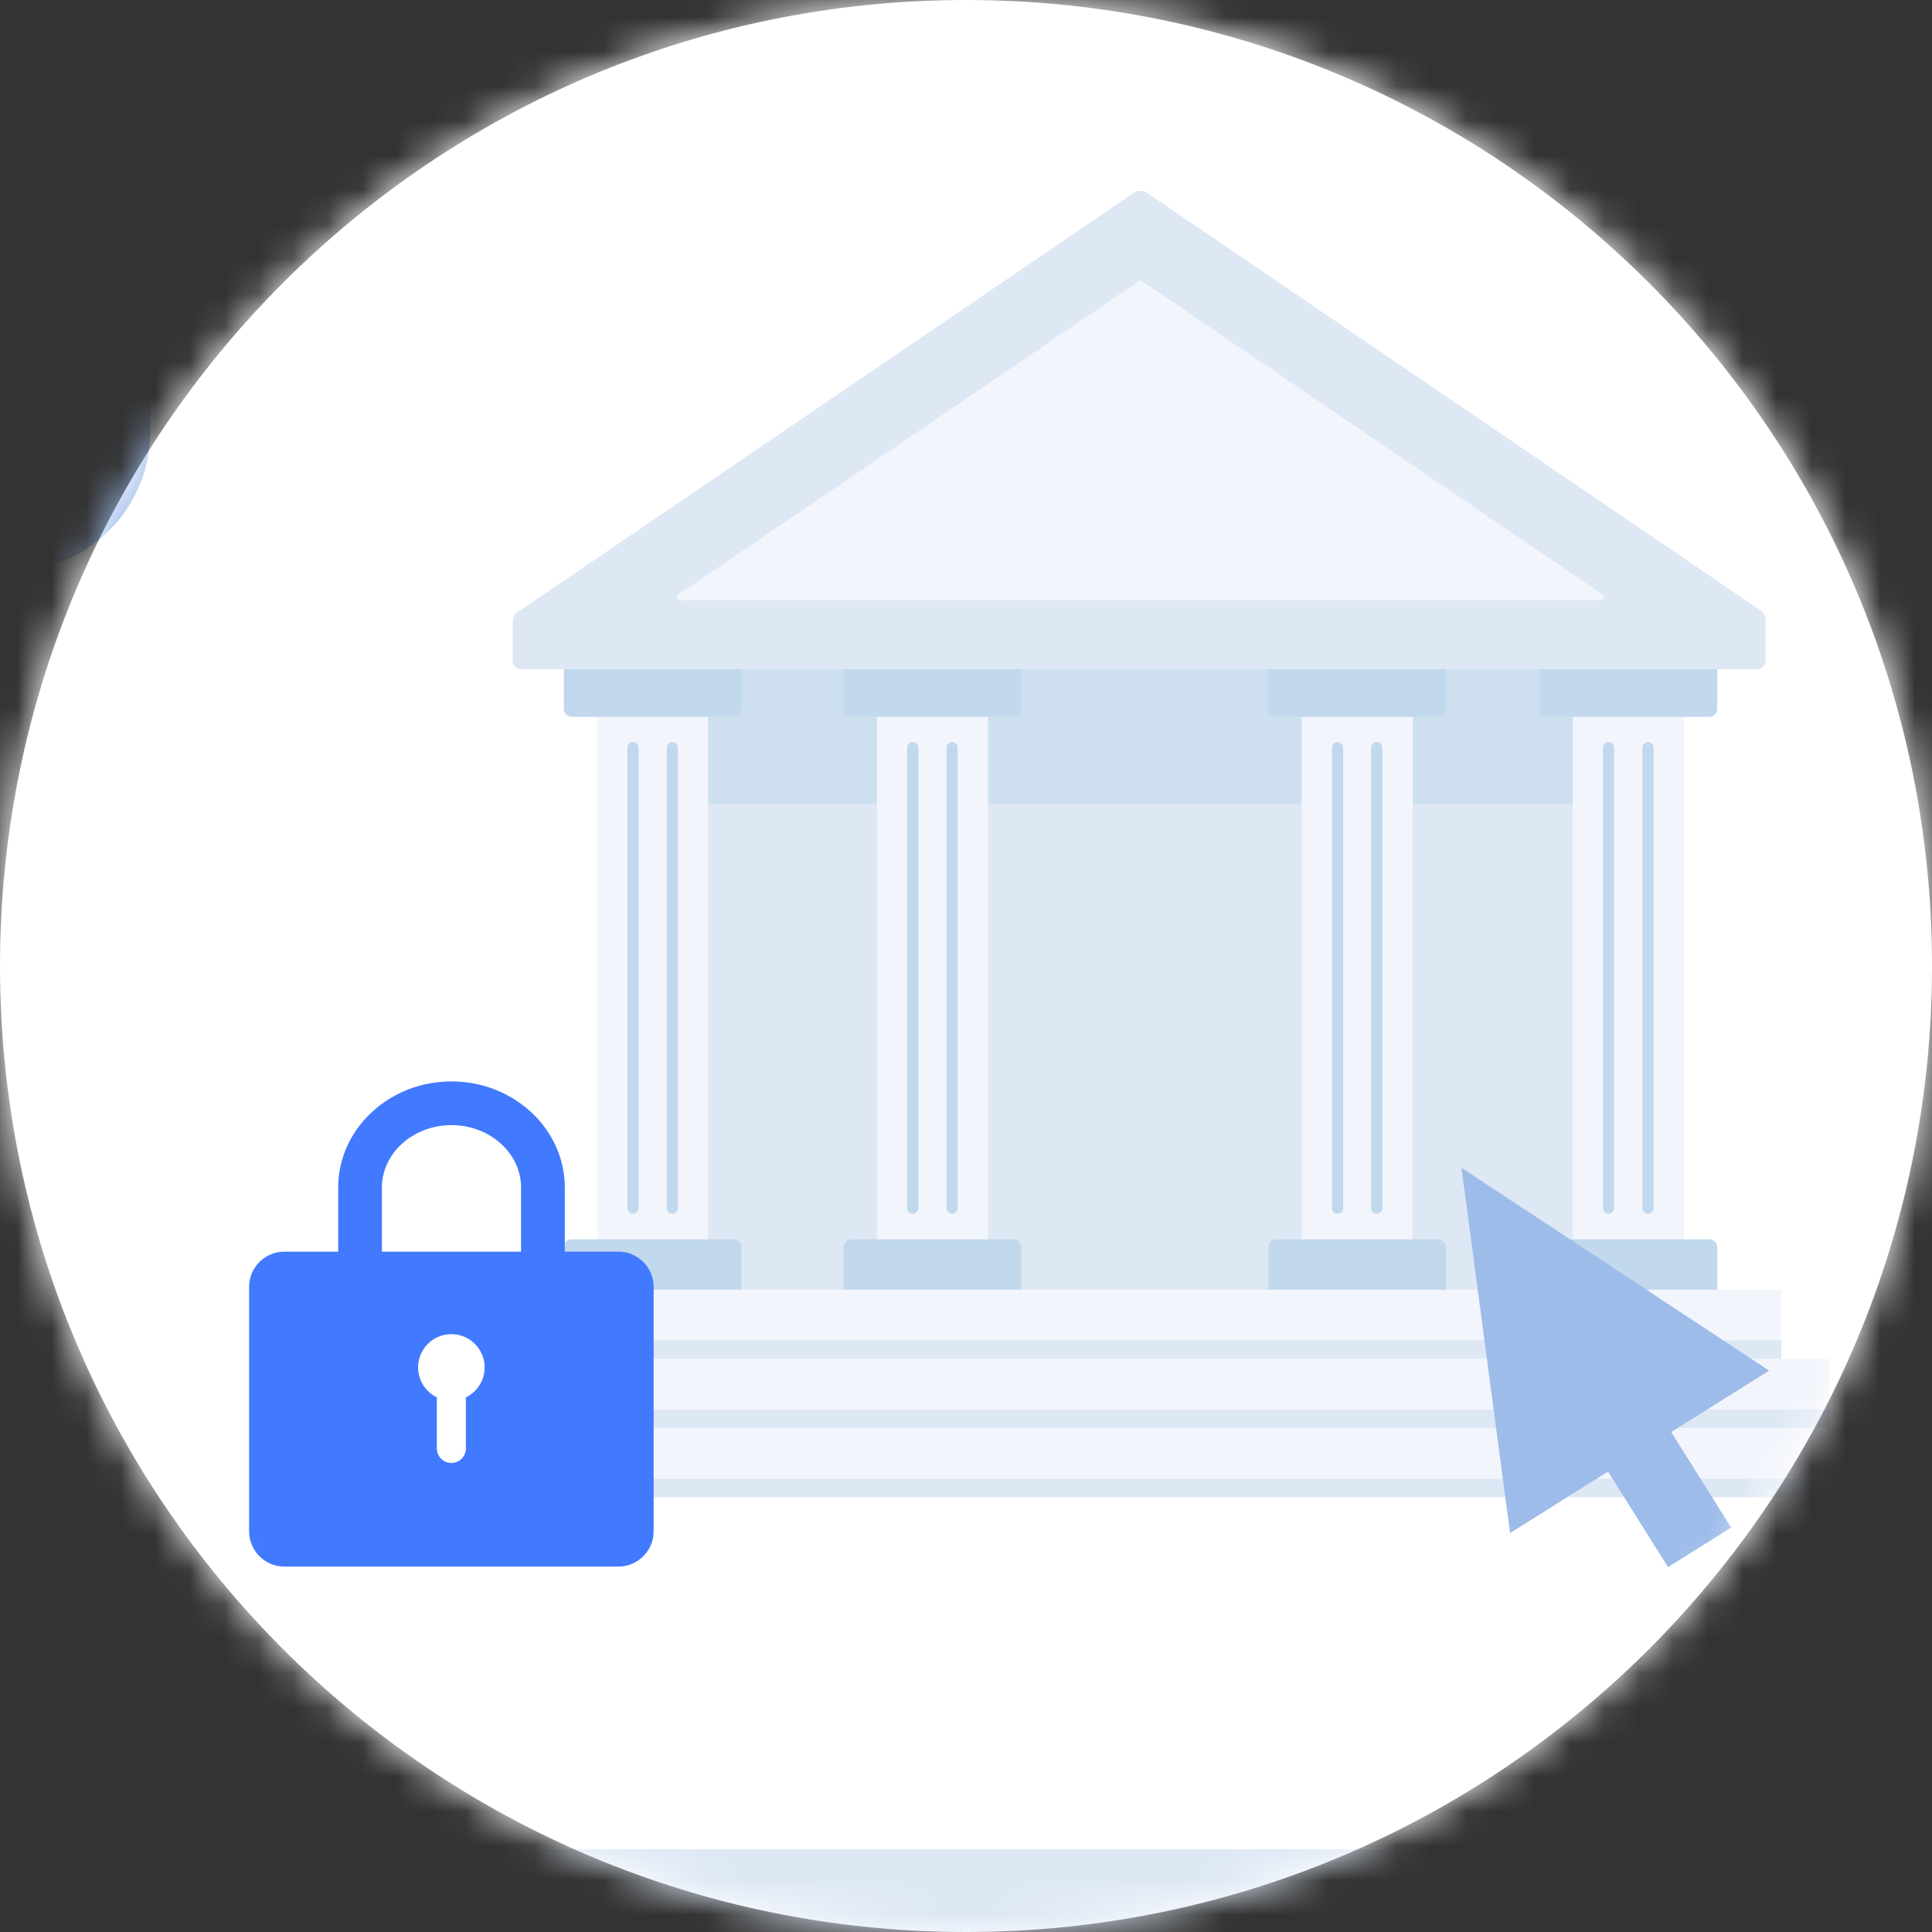 <svg width="56" height="56" fill="none" xmlns="http://www.w3.org/2000/svg"><rect width="100%" height="100%" fill="#333333" stroke="none"/><path d="M28 56c15.464 0 28-12.536 28-28S43.464 0 28 0 0 12.536 0 28s12.536 28 28 28z" fill="#fff"/><mask id="a" style="mask-type:alpha" maskUnits="userSpaceOnUse" x="0" y="0" width="56" height="56"><path d="M56 28A28 28 0 1 1 28 0a27.897 27.897 0 0 1 28 28z" fill="#FBFBFC"/></mask><g mask="url(#a)"><path d="M73.638-8.707H-7.467a6.43 6.43 0 0 0-6.43 6.43v61.723a6.43 6.43 0 0 0 6.43 6.43h81.105a6.43 6.43 0 0 0 6.429-6.43V-2.278a6.43 6.43 0 0 0-6.43-6.429z" fill="#C1D8ED"/><path d="M73.638-10.367H-7.467a6.43 6.43 0 0 0-6.43 6.429v61.724a6.43 6.43 0 0 0 6.43 6.43h81.105a6.43 6.43 0 0 0 6.429-6.43V-3.938a6.43 6.43 0 0 0-6.43-6.43z" fill="#DEE8F5"/><path d="M43.83 52.273H22.338v24.328H43.83V52.273z" fill="#DEE8F5"/><path d="M74.668-4.697H-9.064V53.6h83.732V-4.697z" fill="#fff"/><path d="M47.606 18.697H18.514v19.335h29.092V18.697z" fill="#DEE8F5"/><path opacity=".55" d="M47.93 18.389H17.876v4.913h30.052V18.39z" fill="#C1D8ED"/><path d="M53.035 39.387H13.08v2.005h39.955v-2.005z" fill="#F3F5FD"/><path d="M51.634 37.383H14.482v2.005h37.152v-2.005z" fill="#F3F5FD"/><path d="M51.634 38.85H14.482v.536h37.152v-.536zM53.035 40.857H13.08v.537h39.955v-.537z" fill="#DEE8F5"/><path d="M54.372 41.395H11.791v2.004h42.581v-2.005z" fill="#F3F5FD"/><path d="M54.372 42.861H11.791v.537h42.581v-.537z" fill="#DEE8F5"/><path d="M20.526 20.205H17.31v16.277h3.215V20.205zM28.635 20.205H25.42v16.277h3.215V20.205zM48.803 20.205h-3.215v16.277h3.215V20.205z" fill="#F3F5FD"/><path d="M16.343 18.697h5.151v1.847a.234.234 0 0 1-.233.234h-4.686a.234.234 0 0 1-.233-.234v-1.847zM24.451 18.697h5.151v1.847a.232.232 0 0 1-.233.234h-4.684a.235.235 0 0 1-.234-.234v-1.847zM44.623 18.697h5.151v1.847a.234.234 0 0 1-.233.234h-4.685a.234.234 0 0 1-.233-.234v-1.847zM16.574 35.922h4.685a.234.234 0 0 1 .233.233v1.226h-5.15v-1.226a.233.233 0 0 1 .232-.233zM24.685 35.922h4.684a.234.234 0 0 1 .233.233v1.226h-5.15v-1.226a.234.234 0 0 1 .233-.233zM44.856 35.922h4.685a.234.234 0 0 1 .233.233v1.226h-5.151v-1.226a.234.234 0 0 1 .233-.233zM18.51 21.672a.162.162 0 0 0-.325 0v13.344a.162.162 0 0 0 .324 0V21.672zM19.65 21.672a.162.162 0 0 0-.324 0v13.344a.162.162 0 1 0 .324 0V21.672zM26.619 21.672a.162.162 0 1 0-.324 0v13.344a.162.162 0 0 0 .324 0V21.672zM27.76 21.672a.162.162 0 0 0-.325 0v13.344a.162.162 0 0 0 .324 0V21.672z" fill="#C1D8ED"/><path d="M40.947 20.205h-3.215v16.277h3.215V20.205z" fill="#F3F5FD"/><path d="M36.764 18.697h5.151v1.847a.232.232 0 0 1-.233.234h-4.685a.234.234 0 0 1-.233-.234v-1.847zM36.997 35.922h4.685a.234.234 0 0 1 .233.233v1.226h-5.151v-1.226a.232.232 0 0 1 .233-.233zM38.931 21.672a.162.162 0 1 0-.324 0v13.344a.162.162 0 0 0 .324 0V21.672zM40.068 21.672a.162.162 0 1 0-.324 0v13.344a.162.162 0 0 0 .324 0V21.672zM46.787 21.672a.162.162 0 0 0-.324 0v13.344a.162.162 0 1 0 .324 0V21.672zM47.931 21.672a.162.162 0 1 0-.324 0v13.344a.162.162 0 0 0 .324 0V21.672z" fill="#C1D8ED"/><path d="M51.177 17.973v1.184a.24.24 0 0 1-.24.24H15.101a.24.24 0 0 1-.24-.24v-1.133a.343.343 0 0 1 .149-.284L32.863 5.59a.343.343 0 0 1 .386 0l17.778 12.1a.342.342 0 0 1 .15.283z" fill="#DEE8F5"/><path d="M46.395 17.4H19.723a.093.093 0 0 1-.052-.17l13.336-9.075a.092.092 0 0 1 .104 0l13.336 9.076a.092.092 0 0 1-.052.168z" fill="#F3F5FD"/><path d="M-.981 6.845c-.514 0-1.024.073-1.517.219a8.49 8.49 0 0 0-16.021.012 5.453 5.453 0 0 0-6.174 5.405v.01a4.096 4.096 0 0 0 4.095 4.09H.264a4.094 4.094 0 0 0 4.095-4.047l.003-.345A5.343 5.343 0 0 0-.981 6.845z" fill="#9EBCEA"/><path d="M10.436 38.124a.633.633 0 0 1-.633-.633v-3.069c0-1.696 1.473-3.076 3.284-3.076 1.81 0 3.284 1.38 3.284 3.076v2.858a.634.634 0 0 1-1.268 0v-2.858c0-.997-.905-1.809-2.016-1.809-1.112 0-2.017.812-2.017 1.81v3.068a.633.633 0 0 1-.634.633z" fill="#427AFF"/><path d="M17.924 36.28H8.243c-.565 0-1.022.457-1.022 1.021v7.084c0 .565.457 1.023 1.022 1.023h9.68c.565 0 1.023-.458 1.023-1.023v-7.084c0-.564-.458-1.022-1.022-1.022z" fill="#427AFF"/><path d="M12.12 39.636a.965.965 0 0 0 .542.867v1.48a.42.42 0 1 0 .842 0v-1.48a.964.964 0 1 0-1.385-.867z" fill="#fff"/><path d="m42.361 33.848 1.409 10.588 7.51-4.708-8.919-5.88z" fill="#9EBCEA"/><path d="m46.702 38.736-1.829 1.147 3.475 5.542 1.83-1.147-3.476-5.542z" fill="#9EBCEA"/><path d="M-3.483 78.053h-19.99a3.495 3.495 0 0 1-3.49-3.49V31.331a3.494 3.494 0 0 1 3.49-3.49h19.99a3.495 3.495 0 0 1 3.49 3.49v43.23a3.494 3.494 0 0 1-3.49 3.49zm-19.99-48.774a2.055 2.055 0 0 0-2.053 2.053v43.23a2.055 2.055 0 0 0 2.053 2.053h19.99a2.056 2.056 0 0 0 2.053-2.052V31.331a2.055 2.055 0 0 0-2.053-2.053h-19.99z" fill="#DEE8F5"/></g></svg>